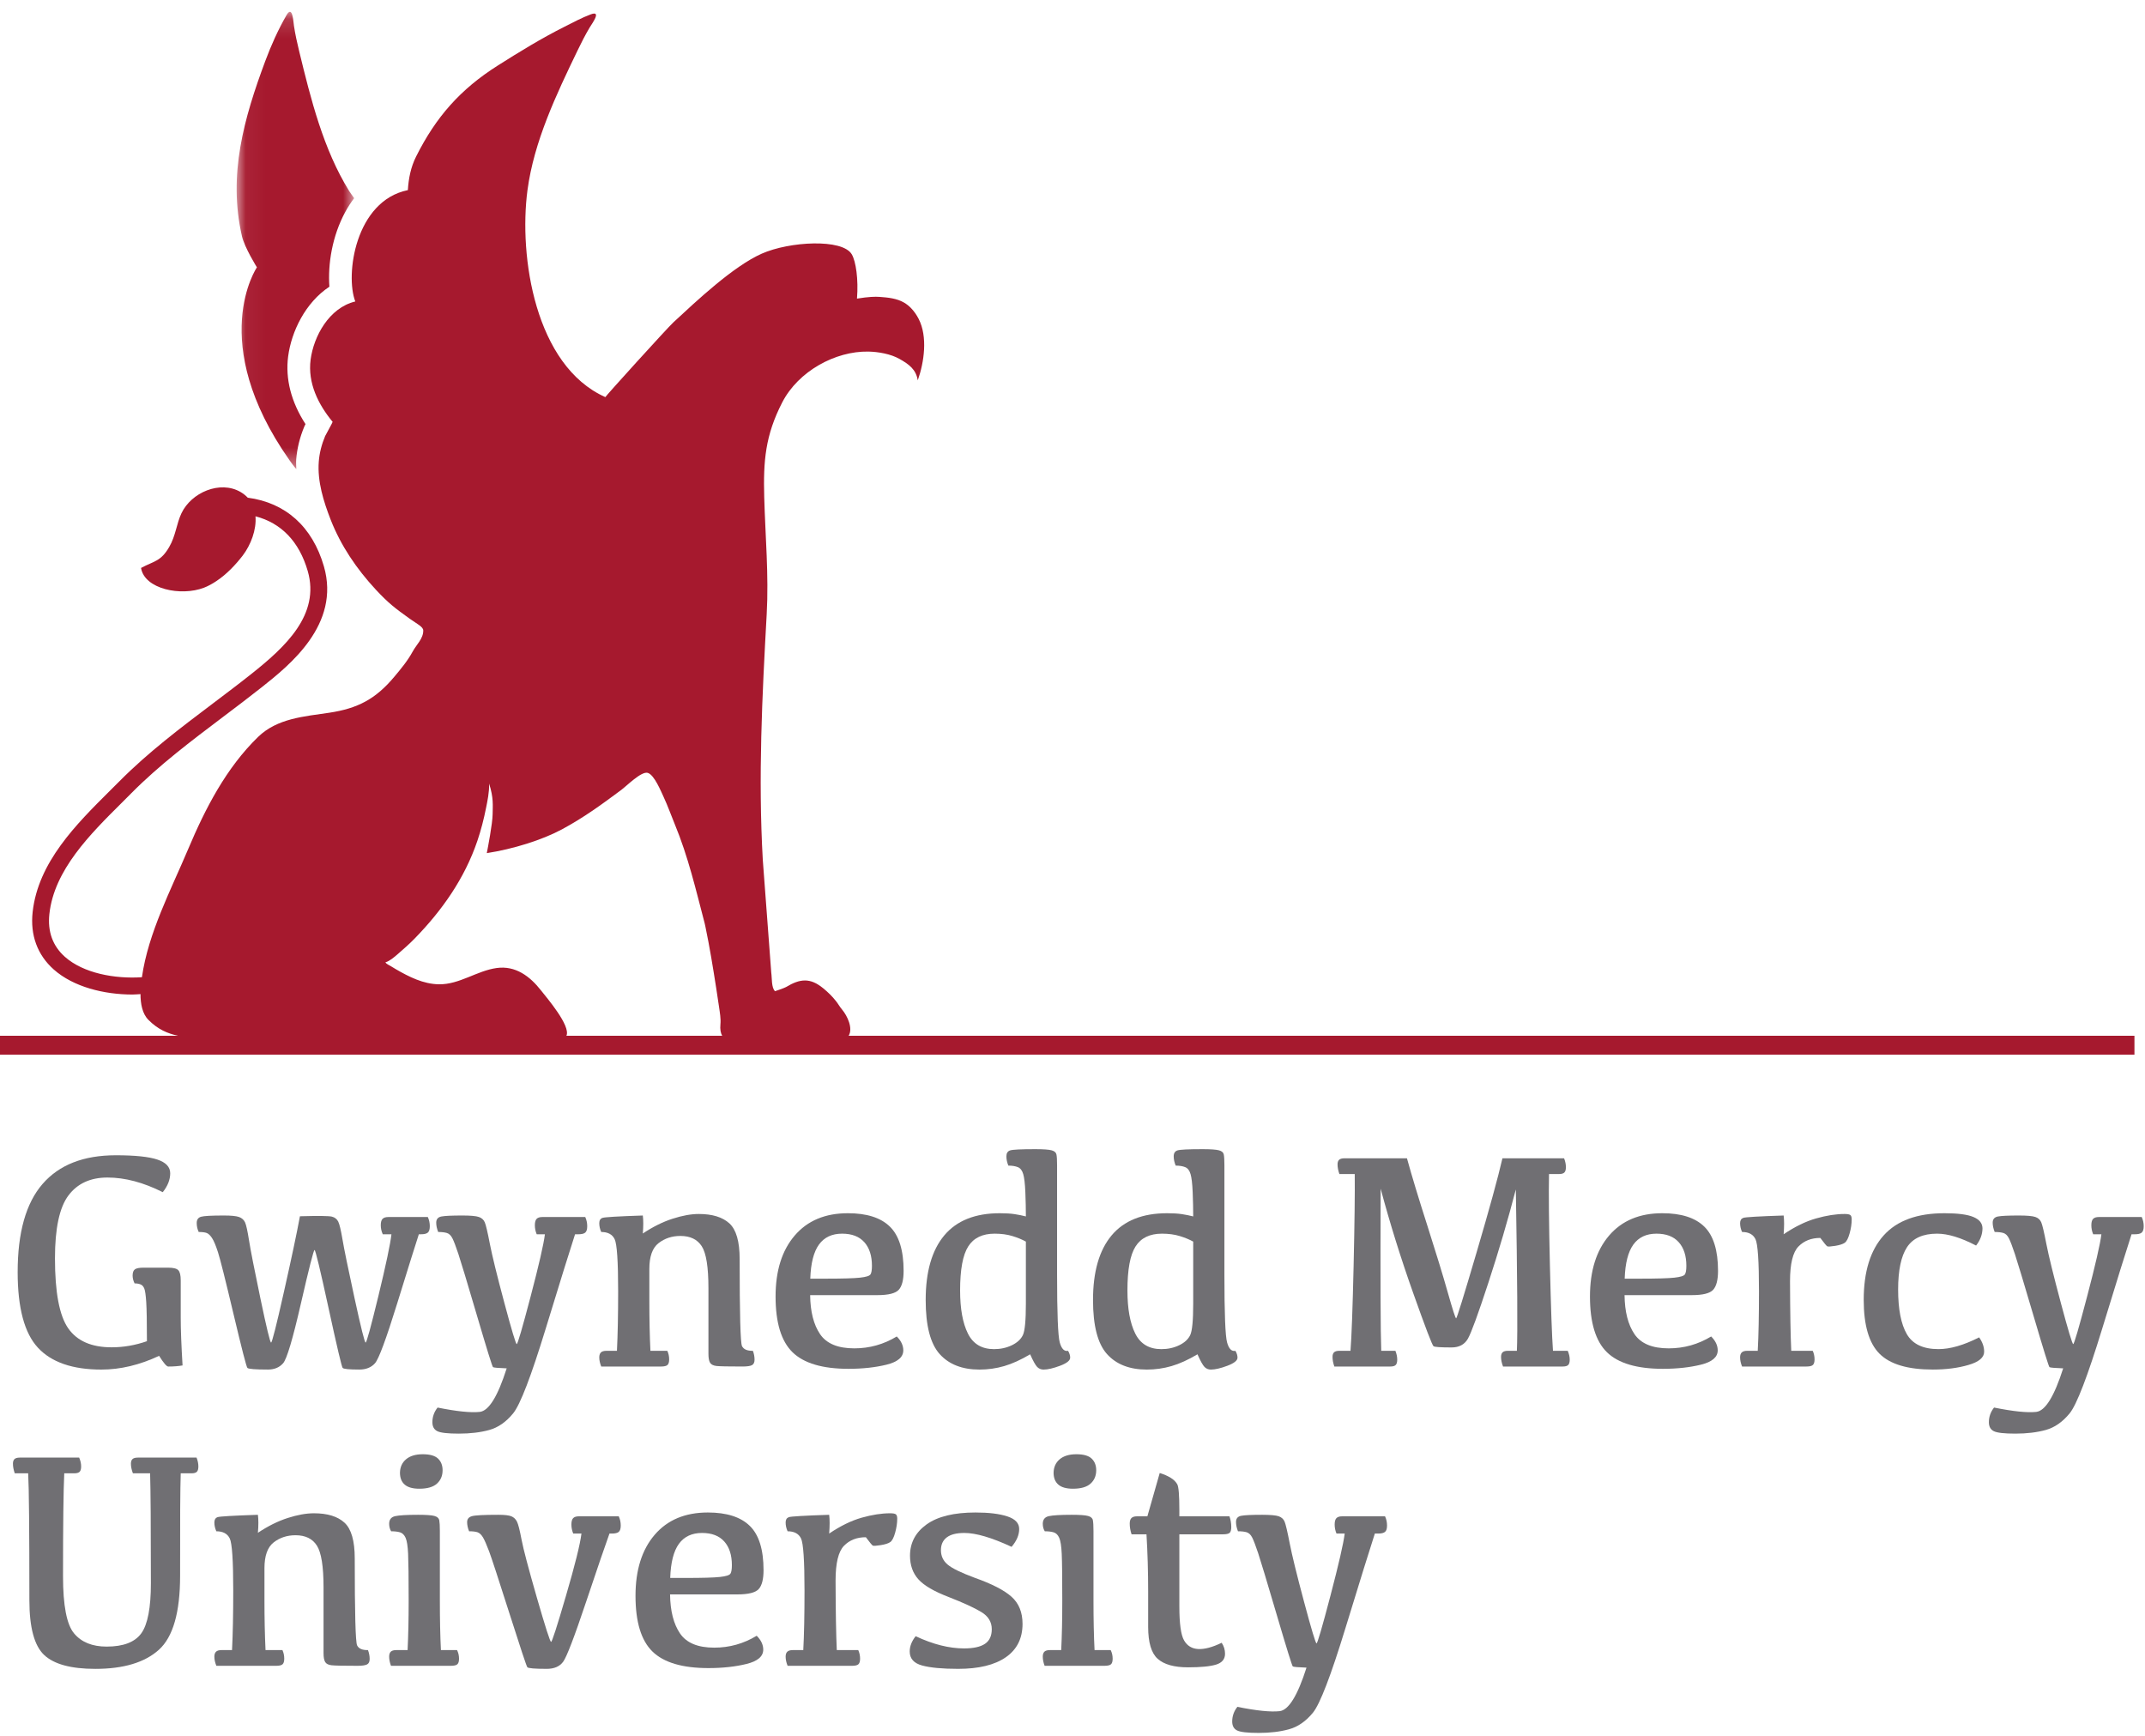 <?xml version="1.0" encoding="UTF-8"?>
<svg width="110px" height="89px" viewBox="0 0 110 89" version="1.1" xmlns="http://www.w3.org/2000/svg" xmlns:xlink="http://www.w3.org/1999/xlink">
    <!-- Generator: Sketch 55 (78076) - https://sketchapp.com -->
    <title>Group 50</title>
    <desc>Created with Sketch.</desc>
    <defs>
        <polygon id="path-1" points="0.048 0.146 6.073 0.146 6.073 23.593 0.048 23.593"></polygon>
    </defs>
    <g id="Page-1" stroke="none" stroke-width="1" fill="none" fill-rule="evenodd">
        <g id="Slide-1" transform="translate(-71, -86)">
            <g id="Group-50" transform="translate(71, 86)">
                <path d="M7.535,68.769 C7.535,67.783 7.522,67.115 7.499,66.763 C7.476,66.411 7.443,66.181 7.402,66.075 C7.36,65.968 7.298,65.896 7.214,65.86 C7.131,65.823 7.027,65.805 6.902,65.805 C6.835,65.67 6.801,65.536 6.801,65.406 C6.801,65.249 6.839,65.142 6.918,65.085 C6.996,65.028 7.139,64.999 7.347,64.999 L8.628,64.999 C8.888,64.999 9.059,65.042 9.143,65.128 C9.226,65.214 9.268,65.387 9.268,65.648 L9.268,67.572 C9.268,68.156 9.299,68.97 9.362,70.012 C9.148,70.049 8.903,70.068 8.628,70.068 C8.544,70.068 8.388,69.885 8.159,69.52 C7.16,69.989 6.173,70.224 5.2,70.224 C3.722,70.224 2.636,69.85 1.944,69.101 C1.252,68.354 0.906,67.061 0.906,65.226 C0.906,63.193 1.332,61.686 2.183,60.706 C3.034,59.725 4.286,59.235 5.942,59.235 C6.915,59.235 7.623,59.308 8.065,59.454 C8.508,59.6 8.729,59.835 8.729,60.158 C8.729,60.486 8.601,60.81 8.347,61.128 C7.352,60.627 6.407,60.377 5.512,60.377 C4.638,60.377 3.97,60.683 3.51,61.296 C3.049,61.909 2.819,62.984 2.819,64.522 C2.819,66.264 3.045,67.459 3.498,68.108 C3.951,68.757 4.693,69.082 5.723,69.082 C6.332,69.082 6.936,68.978 7.535,68.769" id="Fill-1" fill="#706F73"></path>
                <path d="M21.479,63.286 C21.307,63.813 20.937,64.992 20.371,66.825 C19.803,68.658 19.423,69.683 19.231,69.899 C19.038,70.116 18.77,70.223 18.426,70.223 C17.906,70.223 17.621,70.195 17.572,70.138 C17.522,70.08 17.281,69.058 16.849,67.071 C16.417,65.085 16.178,64.092 16.131,64.092 C16.084,64.092 15.851,65.006 15.432,66.833 C15.013,68.661 14.709,69.683 14.519,69.899 C14.328,70.116 14.07,70.223 13.742,70.223 C13.091,70.223 12.739,70.195 12.687,70.138 C12.635,70.08 12.399,69.163 11.977,67.384 C11.556,65.607 11.289,64.545 11.177,64.202 C11.065,63.857 10.964,63.616 10.872,63.478 C10.781,63.34 10.69,63.254 10.599,63.22 C10.508,63.186 10.371,63.169 10.19,63.169 C10.121,63.023 10.088,62.869 10.088,62.707 C10.088,62.535 10.164,62.429 10.314,62.387 C10.465,62.345 10.856,62.324 11.485,62.324 C11.86,62.324 12.119,62.35 12.262,62.402 C12.405,62.455 12.507,62.546 12.567,62.676 C12.626,62.807 12.694,63.113 12.77,63.596 C12.845,64.077 13.04,65.072 13.355,66.579 C13.67,68.086 13.852,68.839 13.902,68.839 C13.951,68.839 14.17,67.978 14.557,66.255 C14.945,64.532 15.22,63.234 15.381,62.363 C16.328,62.337 16.877,62.343 17.025,62.383 C17.173,62.422 17.28,62.507 17.345,62.637 C17.41,62.767 17.483,63.072 17.564,63.553 C17.644,64.032 17.85,65.033 18.18,66.556 C18.511,68.078 18.701,68.839 18.75,68.839 C18.8,68.839 19.019,68.04 19.407,66.442 C19.794,64.844 20.016,63.792 20.074,63.286 L19.629,63.286 C19.561,63.135 19.527,62.981 19.527,62.825 C19.527,62.668 19.557,62.559 19.617,62.497 C19.677,62.434 19.777,62.402 19.917,62.402 L21.94,62.402 C22.007,62.549 22.041,62.705 22.041,62.872 C22.041,63.034 22.007,63.143 21.94,63.2 C21.872,63.258 21.755,63.286 21.588,63.286 L21.479,63.286 Z" id="Fill-3" fill="#706F73"></path>
                <path d="M29.49,63.286 C29.24,64.053 28.739,65.664 27.987,68.12 C27.235,70.576 26.678,72.025 26.316,72.468 C25.954,72.911 25.546,73.195 25.091,73.321 C24.635,73.446 24.116,73.508 23.533,73.508 C22.965,73.508 22.597,73.467 22.428,73.383 C22.259,73.3 22.174,73.146 22.174,72.922 C22.174,72.645 22.263,72.395 22.44,72.171 C23.418,72.369 24.139,72.443 24.602,72.394 C25.066,72.344 25.526,71.6 25.984,70.161 C25.552,70.145 25.318,70.125 25.282,70.099 C25.245,70.073 24.972,69.194 24.462,67.462 C23.952,65.732 23.633,64.674 23.505,64.291 C23.378,63.908 23.276,63.642 23.201,63.494 C23.126,63.345 23.03,63.254 22.916,63.22 C22.802,63.186 22.653,63.169 22.471,63.169 C22.403,62.997 22.37,62.838 22.37,62.692 C22.37,62.515 22.458,62.409 22.635,62.375 C22.812,62.341 23.171,62.324 23.712,62.324 C24.129,62.324 24.409,62.349 24.556,62.399 C24.701,62.448 24.803,62.54 24.86,62.672 C24.917,62.805 25.005,63.174 25.121,63.779 C25.239,64.384 25.486,65.391 25.864,66.802 C26.241,68.212 26.453,68.917 26.499,68.917 C26.547,68.917 26.783,68.105 27.21,66.481 C27.637,64.857 27.882,63.792 27.944,63.286 L27.523,63.286 C27.46,63.135 27.429,62.981 27.429,62.825 C27.429,62.668 27.459,62.559 27.518,62.497 C27.578,62.434 27.676,62.402 27.812,62.402 L30.013,62.402 C30.08,62.549 30.114,62.705 30.114,62.872 C30.114,63.034 30.08,63.143 30.013,63.2 C29.945,63.258 29.828,63.286 29.662,63.286 L29.49,63.286 Z" id="Fill-5" fill="#706F73"></path>
                <path d="M32.965,63.247 C33.48,62.903 33.989,62.65 34.491,62.489 C34.993,62.327 35.442,62.246 35.838,62.246 C36.53,62.246 37.052,62.407 37.404,62.727 C37.755,63.048 37.931,63.659 37.931,64.561 C37.931,67.367 37.97,68.852 38.051,69.019 C38.132,69.186 38.318,69.267 38.61,69.262 C38.667,69.413 38.695,69.564 38.695,69.715 C38.695,69.856 38.651,69.95 38.563,69.997 C38.474,70.044 38.31,70.067 38.071,70.067 C37.347,70.067 36.905,70.058 36.744,70.04 C36.582,70.021 36.473,69.967 36.415,69.876 C36.359,69.784 36.33,69.632 36.33,69.418 L36.33,66.047 C36.33,64.973 36.217,64.259 35.99,63.904 C35.764,63.55 35.398,63.372 34.894,63.372 C34.461,63.372 34.088,63.495 33.773,63.74 C33.458,63.985 33.3,64.425 33.3,65.062 L33.3,66.712 C33.3,67.635 33.318,68.485 33.355,69.262 L34.222,69.262 C34.284,69.397 34.316,69.543 34.316,69.699 C34.316,69.84 34.287,69.937 34.23,69.989 C34.172,70.041 34.063,70.067 33.902,70.067 L30.833,70.067 C30.765,69.9 30.732,69.744 30.732,69.598 C30.732,69.483 30.761,69.398 30.818,69.343 C30.875,69.289 30.969,69.262 31.099,69.262 L31.638,69.262 C31.679,68.432 31.7,67.416 31.7,66.211 C31.7,64.673 31.64,63.782 31.52,63.537 C31.401,63.291 31.172,63.169 30.833,63.169 C30.765,63.023 30.732,62.872 30.732,62.716 C30.732,62.575 30.787,62.484 30.896,62.446 C31.005,62.407 31.695,62.366 32.965,62.324 C32.996,62.564 32.996,62.872 32.965,63.247" id="Fill-7" fill="#706F73"></path>
                <path d="M43.482,62.207 C44.45,62.207 45.168,62.436 45.636,62.895 C46.105,63.354 46.339,64.11 46.339,65.163 C46.339,65.628 46.256,65.951 46.09,66.133 C45.923,66.316 45.558,66.407 44.996,66.407 L41.546,66.407 C41.556,67.257 41.726,67.924 42.056,68.409 C42.387,68.894 42.971,69.136 43.81,69.136 C44.59,69.136 45.317,68.933 45.988,68.526 C46.212,68.75 46.323,68.988 46.323,69.238 C46.323,69.587 46.036,69.832 45.461,69.973 C44.886,70.114 44.236,70.185 43.513,70.185 C42.18,70.185 41.224,69.901 40.643,69.336 C40.063,68.77 39.773,67.817 39.773,66.477 C39.773,65.158 40.099,64.116 40.753,63.353 C41.406,62.589 42.316,62.207 43.482,62.207 M43.185,63.255 C42.664,63.255 42.269,63.441 41.998,63.814 C41.728,64.187 41.579,64.77 41.553,65.562 L42.357,65.562 C43.211,65.562 43.793,65.545 44.102,65.511 C44.412,65.477 44.591,65.421 44.641,65.343 C44.69,65.265 44.715,65.119 44.715,64.905 C44.715,64.389 44.585,63.985 44.325,63.693 C44.064,63.401 43.685,63.255 43.185,63.255" id="Fill-9" fill="#706F73"></path>
                <path d="M52.828,69.441 C52.354,69.723 51.911,69.924 51.5,70.044 C51.089,70.164 50.665,70.224 50.228,70.224 C49.343,70.224 48.662,69.957 48.186,69.426 C47.71,68.894 47.471,67.971 47.471,66.657 C47.471,65.208 47.789,64.103 48.424,63.345 C49.059,62.586 50.009,62.207 51.274,62.207 C51.576,62.207 51.828,62.223 52.031,62.254 C52.234,62.285 52.427,62.324 52.609,62.371 C52.609,61.985 52.6,61.572 52.582,61.132 C52.563,60.691 52.527,60.38 52.472,60.197 C52.418,60.014 52.327,59.897 52.199,59.845 C52.072,59.793 51.909,59.766 51.711,59.766 C51.644,59.605 51.61,59.446 51.61,59.289 C51.61,59.128 51.674,59.026 51.805,58.985 C51.935,58.943 52.364,58.922 53.093,58.922 C53.505,58.922 53.783,58.942 53.928,58.981 C54.074,59.019 54.157,59.093 54.178,59.2 C54.199,59.306 54.209,59.49 54.209,59.751 L54.209,65.351 C54.209,67.342 54.255,68.503 54.346,68.831 C54.437,69.16 54.579,69.303 54.772,69.262 C54.844,69.381 54.881,69.499 54.881,69.613 C54.881,69.759 54.708,69.898 54.362,70.028 C54.016,70.158 53.733,70.224 53.515,70.224 C53.384,70.224 53.275,70.178 53.187,70.087 C53.098,69.995 52.979,69.78 52.828,69.441 M51.008,63.255 C50.384,63.255 49.932,63.472 49.654,63.908 C49.375,64.344 49.236,65.096 49.236,66.164 C49.236,67.103 49.369,67.839 49.635,68.373 C49.9,68.908 50.347,69.176 50.977,69.176 C51.311,69.176 51.615,69.109 51.891,68.976 C52.166,68.843 52.355,68.668 52.457,68.452 C52.558,68.236 52.609,67.703 52.609,66.853 L52.609,63.662 C52.421,63.557 52.194,63.463 51.926,63.38 C51.658,63.297 51.352,63.255 51.008,63.255" id="Fill-11" fill="#706F73"></path>
                <path d="M61.409,69.441 C60.935,69.723 60.492,69.924 60.081,70.044 C59.67,70.164 59.246,70.224 58.809,70.224 C57.924,70.224 57.243,69.957 56.767,69.426 C56.291,68.894 56.052,67.971 56.052,66.657 C56.052,65.208 56.37,64.103 57.005,63.345 C57.64,62.586 58.59,62.207 59.855,62.207 C60.157,62.207 60.409,62.223 60.612,62.254 C60.815,62.285 61.008,62.324 61.19,62.371 C61.19,61.985 61.181,61.572 61.163,61.132 C61.145,60.691 61.108,60.38 61.053,60.197 C60.999,60.014 60.908,59.897 60.78,59.845 C60.653,59.793 60.49,59.766 60.292,59.766 C60.225,59.605 60.19,59.446 60.19,59.289 C60.19,59.128 60.255,59.026 60.386,58.985 C60.516,58.943 60.945,58.922 61.674,58.922 C62.085,58.922 62.364,58.942 62.509,58.981 C62.656,59.019 62.738,59.093 62.759,59.2 C62.78,59.306 62.79,59.49 62.79,59.751 L62.79,65.351 C62.79,67.342 62.836,68.503 62.927,68.831 C63.018,69.16 63.16,69.303 63.353,69.262 C63.426,69.381 63.462,69.499 63.462,69.613 C63.462,69.759 63.289,69.898 62.943,70.028 C62.597,70.158 62.314,70.224 62.096,70.224 C61.965,70.224 61.856,70.178 61.768,70.087 C61.679,69.995 61.56,69.78 61.409,69.441 M59.589,63.255 C58.965,63.255 58.513,63.472 58.235,63.908 C57.956,64.344 57.817,65.096 57.817,66.164 C57.817,67.103 57.95,67.839 58.216,68.373 C58.481,68.908 58.928,69.176 59.558,69.176 C59.892,69.176 60.196,69.109 60.472,68.976 C60.747,68.843 60.936,68.668 61.038,68.452 C61.139,68.236 61.19,67.703 61.19,66.853 L61.19,63.662 C61.002,63.557 60.775,63.463 60.507,63.38 C60.239,63.297 59.933,63.255 59.589,63.255" id="Fill-13" fill="#706F73"></path>
                <path d="M68.943,59.391 L72.152,59.391 C72.402,60.299 72.751,61.451 73.199,62.848 C73.646,64.246 73.995,65.386 74.245,66.27 C74.495,67.154 74.638,67.596 74.674,67.596 C74.71,67.596 75.059,66.472 75.72,64.225 C76.382,61.978 76.824,60.366 77.048,59.391 L80.21,59.391 C80.272,59.547 80.303,59.699 80.303,59.845 C80.303,59.976 80.277,60.066 80.225,60.118 C80.173,60.171 80.082,60.197 79.952,60.197 L79.437,60.197 C79.416,61.156 79.431,62.725 79.483,64.905 C79.535,67.085 79.588,68.537 79.64,69.261 L80.397,69.261 C80.464,69.418 80.499,69.569 80.499,69.715 C80.499,69.845 80.472,69.937 80.421,69.989 C80.369,70.041 80.274,70.067 80.14,70.067 L77.079,70.067 C77.011,69.89 76.977,69.726 76.977,69.574 C76.977,69.465 77.005,69.385 77.059,69.336 C77.114,69.286 77.204,69.261 77.329,69.261 L77.789,69.261 C77.831,68.354 77.813,65.596 77.735,60.987 C77.329,62.551 76.86,64.144 76.329,65.765 C75.798,67.387 75.447,68.346 75.275,68.644 C75.104,68.941 74.825,69.089 74.44,69.089 C73.888,69.089 73.58,69.069 73.515,69.027 C73.45,68.985 73.101,68.074 72.469,66.293 C71.836,64.513 71.28,62.731 70.802,60.948 C70.786,65.583 70.796,68.354 70.833,69.261 L71.559,69.261 C71.621,69.418 71.653,69.569 71.653,69.715 C71.653,69.845 71.626,69.937 71.574,69.989 C71.522,70.041 71.432,70.067 71.301,70.067 L68.428,70.067 C68.365,69.89 68.335,69.726 68.335,69.574 C68.335,69.465 68.362,69.385 68.416,69.336 C68.471,69.286 68.561,69.261 68.686,69.261 L69.256,69.261 C69.313,68.537 69.366,67.085 69.416,64.905 C69.465,62.725 69.485,61.156 69.474,60.197 L68.686,60.197 C68.624,60.02 68.592,59.856 68.592,59.704 C68.592,59.595 68.619,59.515 68.674,59.466 C68.729,59.416 68.818,59.391 68.943,59.391" id="Fill-15" fill="#706F73"></path>
                <path d="M85.246,62.207 C86.214,62.207 86.932,62.436 87.401,62.895 C87.869,63.354 88.104,64.11 88.104,65.163 C88.104,65.628 88.02,65.951 87.854,66.133 C87.687,66.316 87.323,66.407 86.761,66.407 L83.31,66.407 C83.32,67.257 83.49,67.924 83.821,68.409 C84.151,68.894 84.736,69.136 85.574,69.136 C86.354,69.136 87.081,68.933 87.752,68.526 C87.976,68.75 88.088,68.988 88.088,69.238 C88.088,69.587 87.8,69.832 87.225,69.973 C86.65,70.114 86.001,70.185 85.277,70.185 C83.945,70.185 82.988,69.901 82.408,69.336 C81.828,68.77 81.537,67.817 81.537,66.477 C81.537,65.158 81.864,64.116 82.517,63.353 C83.171,62.589 84.08,62.207 85.246,62.207 M84.949,63.255 C84.429,63.255 84.033,63.441 83.762,63.814 C83.492,64.187 83.343,64.77 83.317,65.562 L84.122,65.562 C84.975,65.562 85.557,65.545 85.867,65.511 C86.176,65.477 86.356,65.421 86.405,65.343 C86.455,65.265 86.48,65.119 86.48,64.905 C86.48,64.389 86.35,63.985 86.089,63.693 C85.829,63.401 85.449,63.255 84.949,63.255" id="Fill-17" fill="#706F73"></path>
                <path d="M89.236,62.715 C89.236,62.575 89.29,62.485 89.399,62.445 C89.509,62.406 90.198,62.366 91.469,62.324 C91.5,62.564 91.5,62.885 91.469,63.286 C92.046,62.895 92.602,62.624 93.136,62.473 C93.669,62.322 94.154,62.246 94.592,62.246 C94.737,62.246 94.835,62.263 94.884,62.297 C94.934,62.331 94.959,62.405 94.959,62.52 C94.959,62.744 94.924,62.983 94.853,63.239 C94.783,63.494 94.698,63.657 94.6,63.724 C94.501,63.792 94.337,63.844 94.108,63.881 C93.879,63.917 93.744,63.925 93.706,63.904 C93.666,63.883 93.548,63.74 93.35,63.474 C92.887,63.474 92.512,63.621 92.226,63.916 C91.94,64.21 91.796,64.803 91.796,65.695 C91.802,67.296 91.822,68.485 91.859,69.261 L92.96,69.261 C93.022,69.397 93.054,69.543 93.054,69.7 C93.054,69.84 93.025,69.936 92.968,69.988 C92.91,70.041 92.801,70.067 92.64,70.067 L89.337,70.067 C89.269,69.9 89.236,69.744 89.236,69.598 C89.236,69.483 89.264,69.398 89.321,69.344 C89.379,69.289 89.473,69.261 89.602,69.261 L90.141,69.261 C90.183,68.485 90.204,67.468 90.204,66.211 C90.204,64.673 90.144,63.781 90.024,63.536 C89.904,63.292 89.676,63.169 89.337,63.169 C89.269,63.023 89.236,62.871 89.236,62.715" id="Fill-19" fill="#706F73"></path>
                <path d="M99.12,70.223 C97.84,70.223 96.929,69.954 96.388,69.414 C95.846,68.874 95.575,67.953 95.575,66.649 C95.575,65.205 95.916,64.103 96.599,63.345 C97.28,62.586 98.319,62.207 99.714,62.207 C100.395,62.207 100.89,62.271 101.197,62.399 C101.504,62.526 101.66,62.718 101.666,62.973 C101.666,63.286 101.557,63.583 101.338,63.865 C100.557,63.458 99.891,63.255 99.339,63.255 C98.616,63.255 98.101,63.485 97.797,63.947 C97.493,64.409 97.34,65.132 97.34,66.117 C97.34,67.129 97.488,67.892 97.785,68.405 C98.082,68.919 98.623,69.175 99.409,69.175 C100.008,69.175 100.703,68.975 101.494,68.573 C101.666,68.813 101.751,69.058 101.751,69.308 C101.751,69.606 101.482,69.832 100.943,69.988 C100.405,70.145 99.797,70.223 99.12,70.223" id="Fill-21" fill="#706F73"></path>
                <path d="M109.31,63.286 C109.06,64.053 108.559,65.664 107.807,68.12 C107.055,70.576 106.497,72.025 106.136,72.468 C105.774,72.911 105.365,73.195 104.91,73.321 C104.455,73.446 103.935,73.508 103.353,73.508 C102.785,73.508 102.417,73.467 102.248,73.383 C102.079,73.3 101.994,73.146 101.994,72.922 C101.994,72.645 102.082,72.395 102.259,72.171 C103.238,72.369 103.959,72.443 104.422,72.394 C104.885,72.344 105.346,71.6 105.804,70.161 C105.372,70.145 105.138,70.125 105.101,70.099 C105.065,70.073 104.792,69.194 104.282,67.462 C103.772,65.732 103.452,64.674 103.325,64.291 C103.197,63.908 103.096,63.642 103.021,63.494 C102.945,63.345 102.85,63.254 102.736,63.22 C102.621,63.186 102.473,63.169 102.291,63.169 C102.223,62.997 102.189,62.838 102.189,62.692 C102.189,62.515 102.278,62.409 102.455,62.375 C102.632,62.341 102.991,62.324 103.532,62.324 C103.949,62.324 104.229,62.349 104.375,62.399 C104.521,62.448 104.623,62.54 104.679,62.672 C104.737,62.805 104.824,63.174 104.941,63.779 C105.058,64.384 105.306,65.391 105.683,66.802 C106.06,68.212 106.273,68.917 106.319,68.917 C106.366,68.917 106.603,68.105 107.03,66.481 C107.457,64.857 107.701,63.792 107.764,63.286 L107.342,63.286 C107.279,63.135 107.249,62.981 107.249,62.825 C107.249,62.668 107.278,62.559 107.338,62.497 C107.398,62.434 107.495,62.402 107.631,62.402 L109.832,62.402 C109.9,62.549 109.934,62.705 109.934,62.872 C109.934,63.034 109.9,63.143 109.832,63.2 C109.765,63.258 109.648,63.286 109.481,63.286 L109.31,63.286 Z" id="Fill-23" fill="#706F73"></path>
                <path d="M7.698,75.543 L6.816,75.543 C6.748,75.365 6.714,75.201 6.714,75.05 C6.714,74.94 6.742,74.861 6.797,74.811 C6.852,74.762 6.941,74.737 7.066,74.737 L10.08,74.737 C10.142,74.894 10.173,75.045 10.173,75.191 C10.173,75.321 10.147,75.413 10.095,75.465 C10.043,75.517 9.952,75.543 9.822,75.543 L9.268,75.543 C9.242,76.267 9.231,78.02 9.236,80.799 C9.236,82.67 8.874,83.934 8.151,84.588 C7.428,85.242 6.34,85.57 4.888,85.57 C3.643,85.57 2.769,85.332 2.264,84.858 C1.76,84.383 1.507,83.447 1.507,82.05 C1.507,78.437 1.486,76.267 1.445,75.543 L0.757,75.543 C0.695,75.365 0.664,75.201 0.664,75.05 C0.664,74.94 0.691,74.861 0.746,74.811 C0.8,74.762 0.89,74.737 1.015,74.737 L4.06,74.737 C4.128,74.894 4.161,75.045 4.161,75.191 C4.161,75.321 4.135,75.413 4.083,75.465 C4.031,75.517 3.938,75.543 3.802,75.543 L3.295,75.543 C3.254,76.398 3.232,78.158 3.232,80.822 C3.232,82.324 3.421,83.3 3.799,83.751 C4.176,84.202 4.732,84.428 5.466,84.428 C6.325,84.428 6.917,84.201 7.246,83.747 C7.573,83.294 7.738,82.438 7.738,81.182 C7.738,78.278 7.724,76.398 7.698,75.543" id="Fill-25" fill="#706F73"></path>
                <path d="M13.226,78.593 C13.741,78.249 14.25,77.996 14.753,77.834 C15.255,77.672 15.704,77.592 16.099,77.592 C16.792,77.592 17.313,77.752 17.665,78.073 C18.016,78.394 18.192,79.005 18.192,79.907 C18.192,82.712 18.232,84.198 18.313,84.364 C18.393,84.532 18.58,84.613 18.871,84.607 C18.928,84.759 18.957,84.91 18.957,85.061 C18.957,85.202 18.913,85.296 18.824,85.342 C18.735,85.389 18.572,85.413 18.332,85.413 C17.609,85.413 17.166,85.404 17.005,85.385 C16.844,85.367 16.734,85.313 16.677,85.221 C16.62,85.13 16.592,84.978 16.592,84.764 L16.592,81.393 C16.592,80.319 16.478,79.604 16.251,79.25 C16.025,78.895 15.66,78.718 15.155,78.718 C14.723,78.718 14.349,78.84 14.034,79.086 C13.72,79.331 13.562,79.771 13.562,80.407 L13.562,82.058 C13.562,82.98 13.58,83.83 13.617,84.607 L14.484,84.607 C14.546,84.743 14.577,84.889 14.577,85.045 C14.577,85.186 14.548,85.282 14.491,85.334 C14.434,85.387 14.325,85.413 14.163,85.413 L11.095,85.413 C11.027,85.246 10.993,85.089 10.993,84.943 C10.993,84.829 11.022,84.744 11.08,84.689 C11.136,84.634 11.23,84.607 11.36,84.607 L11.899,84.607 C11.941,83.778 11.961,82.761 11.961,81.557 C11.961,80.019 11.902,79.127 11.782,78.882 C11.662,78.637 11.433,78.515 11.095,78.515 C11.027,78.369 10.993,78.217 10.993,78.061 C10.993,77.92 11.048,77.83 11.158,77.791 C11.266,77.752 11.957,77.712 13.226,77.67 C13.258,77.91 13.258,78.217 13.226,78.593" id="Fill-27" fill="#706F73"></path>
                <path d="M22.611,84.607 L23.439,84.607 C23.506,84.743 23.54,84.889 23.54,85.046 C23.54,85.186 23.512,85.282 23.454,85.334 C23.398,85.387 23.285,85.413 23.119,85.413 L20.051,85.413 C19.988,85.246 19.957,85.09 19.957,84.944 C19.957,84.829 19.984,84.744 20.039,84.69 C20.093,84.635 20.188,84.607 20.324,84.607 L20.902,84.607 C20.938,83.883 20.957,83.033 20.957,82.058 C20.957,80.869 20.947,80.075 20.929,79.676 C20.911,79.277 20.868,79.002 20.8,78.851 C20.732,78.7 20.637,78.606 20.515,78.569 C20.393,78.533 20.24,78.515 20.058,78.515 C19.991,78.405 19.957,78.277 19.957,78.131 C19.957,77.918 20.058,77.787 20.261,77.74 C20.465,77.694 20.857,77.67 21.441,77.67 C21.852,77.67 22.13,77.689 22.276,77.729 C22.421,77.768 22.504,77.841 22.526,77.947 C22.546,78.055 22.557,78.239 22.557,78.499 L22.557,82.058 C22.557,83.033 22.575,83.883 22.611,84.607 M21.503,76.333 C21.164,76.333 20.915,76.262 20.753,76.121 C20.591,75.98 20.511,75.778 20.511,75.511 C20.517,75.225 20.62,74.995 20.824,74.823 C21.027,74.651 21.312,74.565 21.682,74.565 C22.046,74.565 22.307,74.639 22.463,74.788 C22.619,74.937 22.697,75.136 22.697,75.386 C22.697,75.668 22.601,75.896 22.408,76.071 C22.216,76.246 21.914,76.333 21.503,76.333" id="Fill-29" fill="#706F73"></path>
                <path d="M29.818,78.632 L29.396,78.632 C29.334,78.48 29.303,78.327 29.303,78.17 C29.303,78.014 29.333,77.905 29.393,77.842 C29.453,77.779 29.55,77.748 29.685,77.748 L31.731,77.748 C31.799,77.894 31.833,78.051 31.833,78.218 C31.833,78.379 31.799,78.488 31.731,78.546 C31.664,78.603 31.546,78.632 31.38,78.632 L31.255,78.632 C31.062,79.159 30.663,80.326 30.056,82.136 C29.45,83.945 29.057,84.97 28.877,85.209 C28.698,85.449 28.418,85.569 28.038,85.569 C27.419,85.569 27.087,85.541 27.042,85.484 C26.998,85.426 26.691,84.503 26.121,82.715 C25.551,80.926 25.204,79.866 25.079,79.535 C24.954,79.204 24.85,78.968 24.767,78.827 C24.683,78.687 24.59,78.6 24.486,78.565 C24.382,78.531 24.239,78.515 24.056,78.515 C23.988,78.348 23.955,78.192 23.955,78.045 C23.955,77.889 24.037,77.787 24.2,77.741 C24.364,77.693 24.816,77.67 25.556,77.67 C25.878,77.67 26.102,77.696 26.227,77.748 C26.352,77.801 26.447,77.892 26.512,78.022 C26.577,78.152 26.655,78.459 26.746,78.941 C26.837,79.423 27.1,80.418 27.534,81.925 C27.969,83.432 28.211,84.185 28.261,84.185 C28.31,84.185 28.565,83.397 29.025,81.819 C29.487,80.242 29.751,79.179 29.818,78.632" id="Fill-31" fill="#706F73"></path>
                <path d="M36.299,77.552 C37.267,77.552 37.985,77.782 38.453,78.241 C38.922,78.7 39.156,79.456 39.156,80.509 C39.156,80.973 39.073,81.297 38.907,81.479 C38.74,81.661 38.375,81.752 37.813,81.752 L34.362,81.752 C34.373,82.602 34.543,83.27 34.874,83.755 C35.204,84.24 35.789,84.482 36.627,84.482 C37.407,84.482 38.134,84.279 38.805,83.872 C39.029,84.096 39.141,84.333 39.141,84.583 C39.141,84.933 38.853,85.178 38.278,85.319 C37.703,85.46 37.054,85.53 36.33,85.53 C34.998,85.53 34.041,85.247 33.461,84.682 C32.88,84.116 32.59,83.163 32.59,81.823 C32.59,80.504 32.917,79.462 33.57,78.699 C34.223,77.935 35.133,77.552 36.299,77.552 M36.002,78.601 C35.482,78.601 35.086,78.787 34.815,79.16 C34.545,79.533 34.396,80.115 34.37,80.908 L35.175,80.908 C36.028,80.908 36.609,80.891 36.92,80.857 C37.229,80.823 37.408,80.767 37.458,80.689 C37.508,80.611 37.532,80.465 37.532,80.251 C37.532,79.734 37.402,79.331 37.142,79.039 C36.881,78.747 36.502,78.601 36.002,78.601" id="Fill-33" fill="#706F73"></path>
                <path d="M40.289,78.061 C40.289,77.92 40.343,77.831 40.453,77.791 C40.562,77.752 41.252,77.712 42.522,77.67 C42.553,77.91 42.553,78.231 42.522,78.632 C43.099,78.241 43.655,77.97 44.189,77.818 C44.722,77.668 45.207,77.592 45.645,77.592 C45.791,77.592 45.888,77.609 45.937,77.643 C45.987,77.677 46.012,77.751 46.012,77.866 C46.012,78.09 45.977,78.329 45.906,78.585 C45.836,78.84 45.751,79.002 45.653,79.07 C45.554,79.138 45.39,79.19 45.161,79.226 C44.932,79.263 44.798,79.271 44.759,79.25 C44.72,79.229 44.601,79.086 44.403,78.82 C43.94,78.82 43.565,78.967 43.279,79.262 C42.993,79.556 42.85,80.149 42.85,81.041 C42.855,82.641 42.876,83.83 42.912,84.607 L44.013,84.607 C44.075,84.743 44.107,84.889 44.107,85.046 C44.107,85.186 44.078,85.282 44.021,85.334 C43.963,85.387 43.854,85.413 43.693,85.413 L40.39,85.413 C40.323,85.246 40.289,85.09 40.289,84.944 C40.289,84.829 40.317,84.744 40.375,84.69 C40.432,84.635 40.526,84.607 40.656,84.607 L41.194,84.607 C41.236,83.83 41.257,82.814 41.257,81.557 C41.257,80.019 41.197,79.127 41.078,78.882 C40.958,78.638 40.729,78.515 40.39,78.515 C40.323,78.369 40.289,78.217 40.289,78.061" id="Fill-35" fill="#706F73"></path>
                <path d="M50.025,77.552 C50.712,77.552 51.257,77.619 51.66,77.752 C52.064,77.885 52.266,78.1 52.266,78.398 C52.266,78.705 52.135,79.01 51.876,79.313 C50.855,78.838 50.048,78.601 49.455,78.601 C49.054,78.601 48.754,78.676 48.553,78.828 C48.353,78.979 48.253,79.198 48.253,79.484 C48.253,79.782 48.366,80.026 48.593,80.219 C48.819,80.413 49.283,80.639 49.986,80.9 C50.871,81.213 51.501,81.538 51.876,81.874 C52.25,82.21 52.438,82.673 52.438,83.262 C52.438,84.008 52.151,84.579 51.579,84.975 C51.006,85.371 50.192,85.569 49.135,85.569 C48.328,85.569 47.712,85.512 47.289,85.397 C46.864,85.282 46.652,85.042 46.652,84.677 C46.652,84.412 46.754,84.151 46.957,83.895 C47.847,84.313 48.674,84.521 49.439,84.521 C49.918,84.521 50.275,84.443 50.509,84.287 C50.743,84.13 50.86,83.88 50.86,83.535 C50.86,83.166 50.682,82.872 50.325,82.656 C49.969,82.44 49.411,82.183 48.651,81.886 C47.901,81.599 47.383,81.297 47.097,80.978 C46.811,80.66 46.667,80.256 46.667,79.766 C46.667,79.104 46.952,78.569 47.518,78.163 C48.086,77.756 48.921,77.552 50.025,77.552" id="Fill-37" fill="#706F73"></path>
                <path d="M56.131,84.607 L56.958,84.607 C57.026,84.743 57.059,84.889 57.059,85.046 C57.059,85.186 57.031,85.282 56.974,85.334 C56.917,85.387 56.804,85.413 56.638,85.413 L53.57,85.413 C53.507,85.246 53.476,85.09 53.476,84.944 C53.476,84.829 53.503,84.744 53.558,84.69 C53.613,84.635 53.708,84.607 53.843,84.607 L54.421,84.607 C54.457,83.883 54.476,83.033 54.476,82.058 C54.476,80.869 54.466,80.075 54.448,79.676 C54.43,79.277 54.387,79.002 54.319,78.851 C54.251,78.7 54.157,78.606 54.034,78.569 C53.912,78.533 53.759,78.515 53.578,78.515 C53.51,78.405 53.476,78.277 53.476,78.131 C53.476,77.918 53.578,77.787 53.781,77.74 C53.984,77.694 54.377,77.67 54.96,77.67 C55.371,77.67 55.649,77.689 55.795,77.729 C55.941,77.768 56.024,77.841 56.045,77.947 C56.065,78.055 56.076,78.239 56.076,78.499 L56.076,82.058 C56.076,83.033 56.094,83.883 56.131,84.607 M55.022,76.333 C54.684,76.333 54.434,76.262 54.273,76.121 C54.111,75.98 54.03,75.778 54.03,75.511 C54.036,75.225 54.14,74.995 54.343,74.823 C54.546,74.651 54.832,74.565 55.202,74.565 C55.566,74.565 55.826,74.639 55.982,74.788 C56.138,74.937 56.216,75.136 56.216,75.386 C56.216,75.668 56.12,75.896 55.927,76.071 C55.735,76.246 55.433,76.333 55.022,76.333" id="Fill-39" fill="#706F73"></path>
                <path d="M58.31,77.748 L58.84,77.748 L59.473,75.527 C59.691,75.595 59.877,75.676 60.031,75.77 C60.185,75.863 60.298,75.974 60.371,76.102 C60.444,76.23 60.48,76.672 60.48,77.427 L60.48,77.748 L63.049,77.748 C63.111,77.92 63.142,78.103 63.142,78.295 C63.142,78.447 63.113,78.547 63.057,78.597 C62.999,78.646 62.885,78.671 62.713,78.671 L60.48,78.671 L60.48,82.371 C60.48,83.252 60.56,83.832 60.722,84.111 C60.883,84.39 61.127,84.537 61.452,84.553 C61.778,84.568 62.177,84.461 62.65,84.232 C62.765,84.404 62.822,84.591 62.822,84.795 C62.822,85.072 62.67,85.256 62.366,85.35 C62.061,85.444 61.581,85.491 60.925,85.491 C60.212,85.491 59.693,85.345 59.367,85.053 C59.042,84.761 58.88,84.216 58.88,83.418 L58.88,81.581 C58.88,80.58 58.851,79.61 58.794,78.671 L58.029,78.671 C57.966,78.483 57.935,78.301 57.935,78.124 C57.935,77.993 57.963,77.898 58.021,77.838 C58.078,77.778 58.174,77.748 58.31,77.748" id="Fill-41" fill="#706F73"></path>
                <path d="M70.505,78.632 C70.256,79.398 69.755,81.009 69.002,83.466 C68.25,85.921 67.693,87.371 67.332,87.814 C66.97,88.257 66.561,88.541 66.106,88.666 C65.65,88.792 65.131,88.854 64.548,88.854 C63.981,88.854 63.612,88.812 63.444,88.729 C63.274,88.646 63.19,88.491 63.19,88.267 C63.19,87.991 63.278,87.741 63.455,87.517 C64.434,87.715 65.155,87.789 65.618,87.739 C66.081,87.69 66.542,86.946 67,85.507 C66.568,85.491 66.334,85.47 66.297,85.444 C66.261,85.418 65.987,84.54 65.477,82.808 C64.967,81.077 64.648,80.02 64.521,79.637 C64.393,79.254 64.291,78.988 64.217,78.839 C64.141,78.691 64.046,78.6 63.931,78.565 C63.817,78.531 63.668,78.515 63.486,78.515 C63.418,78.342 63.385,78.184 63.385,78.038 C63.385,77.86 63.473,77.755 63.65,77.721 C63.827,77.687 64.186,77.67 64.728,77.67 C65.144,77.67 65.425,77.695 65.571,77.744 C65.717,77.794 65.818,77.885 65.876,78.018 C65.932,78.151 66.02,78.52 66.137,79.125 C66.254,79.729 66.501,80.738 66.879,82.148 C67.256,83.558 67.468,84.263 67.515,84.263 C67.562,84.263 67.799,83.451 68.226,81.827 C68.652,80.202 68.897,79.138 68.959,78.632 L68.538,78.632 C68.475,78.48 68.444,78.327 68.444,78.17 C68.444,78.014 68.474,77.905 68.534,77.842 C68.594,77.779 68.691,77.748 68.827,77.748 L71.028,77.748 C71.096,77.894 71.13,78.051 71.13,78.218 C71.13,78.379 71.096,78.488 71.028,78.546 C70.96,78.603 70.843,78.632 70.677,78.632 L70.505,78.632 Z" id="Fill-43" fill="#706F73"></path>
                <path d="M43.521,53.107 C43.752,52.729 43.461,52.093 43.181,51.762 C43.066,51.627 42.985,51.475 42.875,51.336 C42.681,51.086 42.461,50.874 42.212,50.67 C41.546,50.124 41.03,50.177 40.314,50.608 C40.217,50.666 39.746,50.822 39.746,50.822 C39.554,50.652 39.592,50.131 39.552,49.875 L39.118,44.096 C38.877,39.846 39.083,35.724 39.318,31.486 C39.429,29.486 39.246,27.488 39.191,25.49 C39.14,23.635 39.244,22.325 40.116,20.63 C40.939,19.033 42.837,17.998 44.524,18.027 C45.037,18.036 45.676,18.147 46.129,18.404 C46.612,18.677 46.976,18.94 47.065,19.502 C47.393,18.575 47.582,17.266 47.11,16.35 C47.005,16.146 46.872,15.952 46.71,15.788 C46.607,15.684 46.491,15.591 46.363,15.516 C45.99,15.298 45.538,15.254 45.116,15.223 C44.869,15.205 44.556,15.215 43.948,15.311 C44.028,14.325 43.892,13.401 43.682,13.042 C43.202,12.224 40.485,12.379 39.071,13.003 C37.6,13.653 35.703,15.445 34.533,16.528 C34.21,16.827 31.019,20.35 31.043,20.362 C27.438,18.753 26.599,13.152 27.05,9.751 C27.383,7.25 28.533,4.839 29.619,2.587 C29.812,2.187 30.013,1.79 30.241,1.408 C30.352,1.221 30.877,0.521 30.297,0.736 C29.837,0.908 29.389,1.148 28.952,1.369 C27.771,1.962 26.644,2.653 25.528,3.36 C23.607,4.576 22.352,6.001 21.338,8.028 C21.069,8.565 20.951,9.151 20.916,9.748 C18.22,10.298 17.693,14.096 18.22,15.458 C16.868,15.783 16.084,17.256 15.929,18.438 C15.771,19.641 16.324,20.744 17.058,21.63 C17.069,21.644 16.698,22.302 16.674,22.359 C16.499,22.774 16.383,23.217 16.348,23.668 C16.269,24.679 16.593,25.714 16.957,26.647 C17.48,27.985 18.293,29.176 19.266,30.226 C19.912,30.921 20.249,31.179 21.011,31.724 C21.375,31.982 21.701,32.138 21.705,32.321 C21.715,32.74 21.361,33.045 21.167,33.401 C20.908,33.878 20.564,34.292 20.215,34.707 C19.265,35.84 18.349,36.325 16.884,36.545 C15.598,36.738 14.22,36.828 13.234,37.786 C11.597,39.378 10.528,41.454 9.65,43.536 C8.765,45.634 7.603,47.83 7.278,50.106 C5.894,50.199 4.279,49.906 3.328,49.06 C2.701,48.503 2.433,47.762 2.533,46.859 C2.779,44.607 4.618,42.778 6.242,41.165 L6.741,40.665 C8.163,39.23 9.821,37.98 11.424,36.77 C12.097,36.262 12.769,35.755 13.426,35.235 C14.84,34.113 17.474,32.024 16.61,29.038 C16.02,26.999 14.64,25.774 12.706,25.519 C12.603,25.411 12.482,25.311 12.335,25.226 C11.285,24.617 9.809,25.251 9.305,26.318 C9.049,26.857 9.013,27.472 8.674,28.052 C8.243,28.794 7.904,28.761 7.233,29.121 C7.407,30.205 9.276,30.589 10.462,30.134 C10.677,30.051 10.88,29.937 11.084,29.803 C11.627,29.446 12.087,28.952 12.447,28.486 C12.862,27.939 13.158,27.166 13.102,26.473 C14.419,26.815 15.342,27.763 15.781,29.278 C16.429,31.52 14.628,33.177 12.889,34.557 C12.239,35.073 11.571,35.576 10.904,36.08 C9.277,37.308 7.594,38.577 6.129,40.055 L5.632,40.55 C3.909,42.265 1.954,44.209 1.674,46.764 C1.544,47.946 1.917,48.963 2.755,49.708 C3.768,50.608 5.34,50.994 6.798,50.994 C6.937,50.994 7.069,50.978 7.205,50.972 C7.206,51.461 7.293,51.971 7.609,52.291 C8.104,52.789 8.587,52.985 9.118,53.107 L0,53.107 L0,54.075 L109.459,54.075 L109.459,53.107 L43.521,53.107 Z M27.744,50.783 C27.177,50.059 26.438,49.501 25.471,49.634 C24.451,49.775 23.565,50.484 22.51,50.469 C21.703,50.457 20.976,50.086 20.293,49.691 C20.213,49.645 20.136,49.598 20.058,49.549 C19.965,49.491 19.828,49.436 19.761,49.347 C20.006,49.264 20.198,49.091 20.394,48.924 C20.697,48.661 21.003,48.394 21.283,48.104 C22.666,46.683 23.825,45.048 24.48,43.116 C24.669,42.56 24.814,41.99 24.928,41.415 C24.993,41.089 25.096,40.621 25.083,40.177 C25.32,40.916 25.267,41.306 25.263,41.739 C25.26,42.223 25.012,43.501 24.964,43.743 C26.31,43.537 27.802,43.07 28.815,42.526 C29.953,41.913 30.861,41.245 31.856,40.506 C32.146,40.29 32.891,39.534 33.217,39.628 C33.555,39.726 33.898,40.58 34.034,40.868 C34.246,41.321 34.411,41.794 34.602,42.256 C35.294,43.93 35.68,45.603 36.136,47.338 C36.151,47.395 36.162,47.451 36.174,47.508 C36.393,48.554 36.564,49.612 36.729,50.668 C36.78,50.987 36.828,51.309 36.874,51.63 C36.915,51.924 36.973,52.223 36.945,52.519 C36.92,52.787 36.958,52.972 37.034,53.107 L29.048,53.107 C29.281,52.598 28.023,51.139 27.744,50.783 L27.744,50.783 Z" id="Fill-45" fill="#A6192E"></path>
                <g id="Group-49" transform="translate(12.088, 0.46)">
                    <mask id="mask-2" fill="white">
                        <use xlink:href="#path-1"></use>
                    </mask>
                    <g id="Clip-48"></g>
                    <path d="M1.087,13.247 C1.087,13.247 -1.516,17.058 2.755,23.132 C2.755,23.132 2.979,23.452 3.107,23.593 C3.105,23.431 3.088,23.271 3.101,23.106 C3.146,22.531 3.289,21.955 3.523,21.399 C3.529,21.386 3.549,21.344 3.579,21.286 C2.844,20.153 2.537,18.967 2.689,17.81 C2.857,16.536 3.573,15.052 4.804,14.241 C4.72,13.096 4.942,11.645 5.622,10.401 C5.758,10.149 5.91,9.918 6.073,9.703 C5.992,9.583 5.897,9.459 5.823,9.342 C4.491,7.2 3.848,4.607 3.257,2.178 C3.151,1.745 3.054,1.311 2.988,0.872 C2.954,0.655 2.916,-0.219 2.605,0.317 C2.176,1.061 1.819,1.858 1.518,2.664 C0.419,5.613 -0.401,8.496 0.32,11.651 C0.454,12.237 1.087,13.247 1.087,13.247" id="Fill-47" fill="#A6192E" mask="url(#mask-2)"></path>
                </g>
            </g>
        </g>
    </g>
</svg>